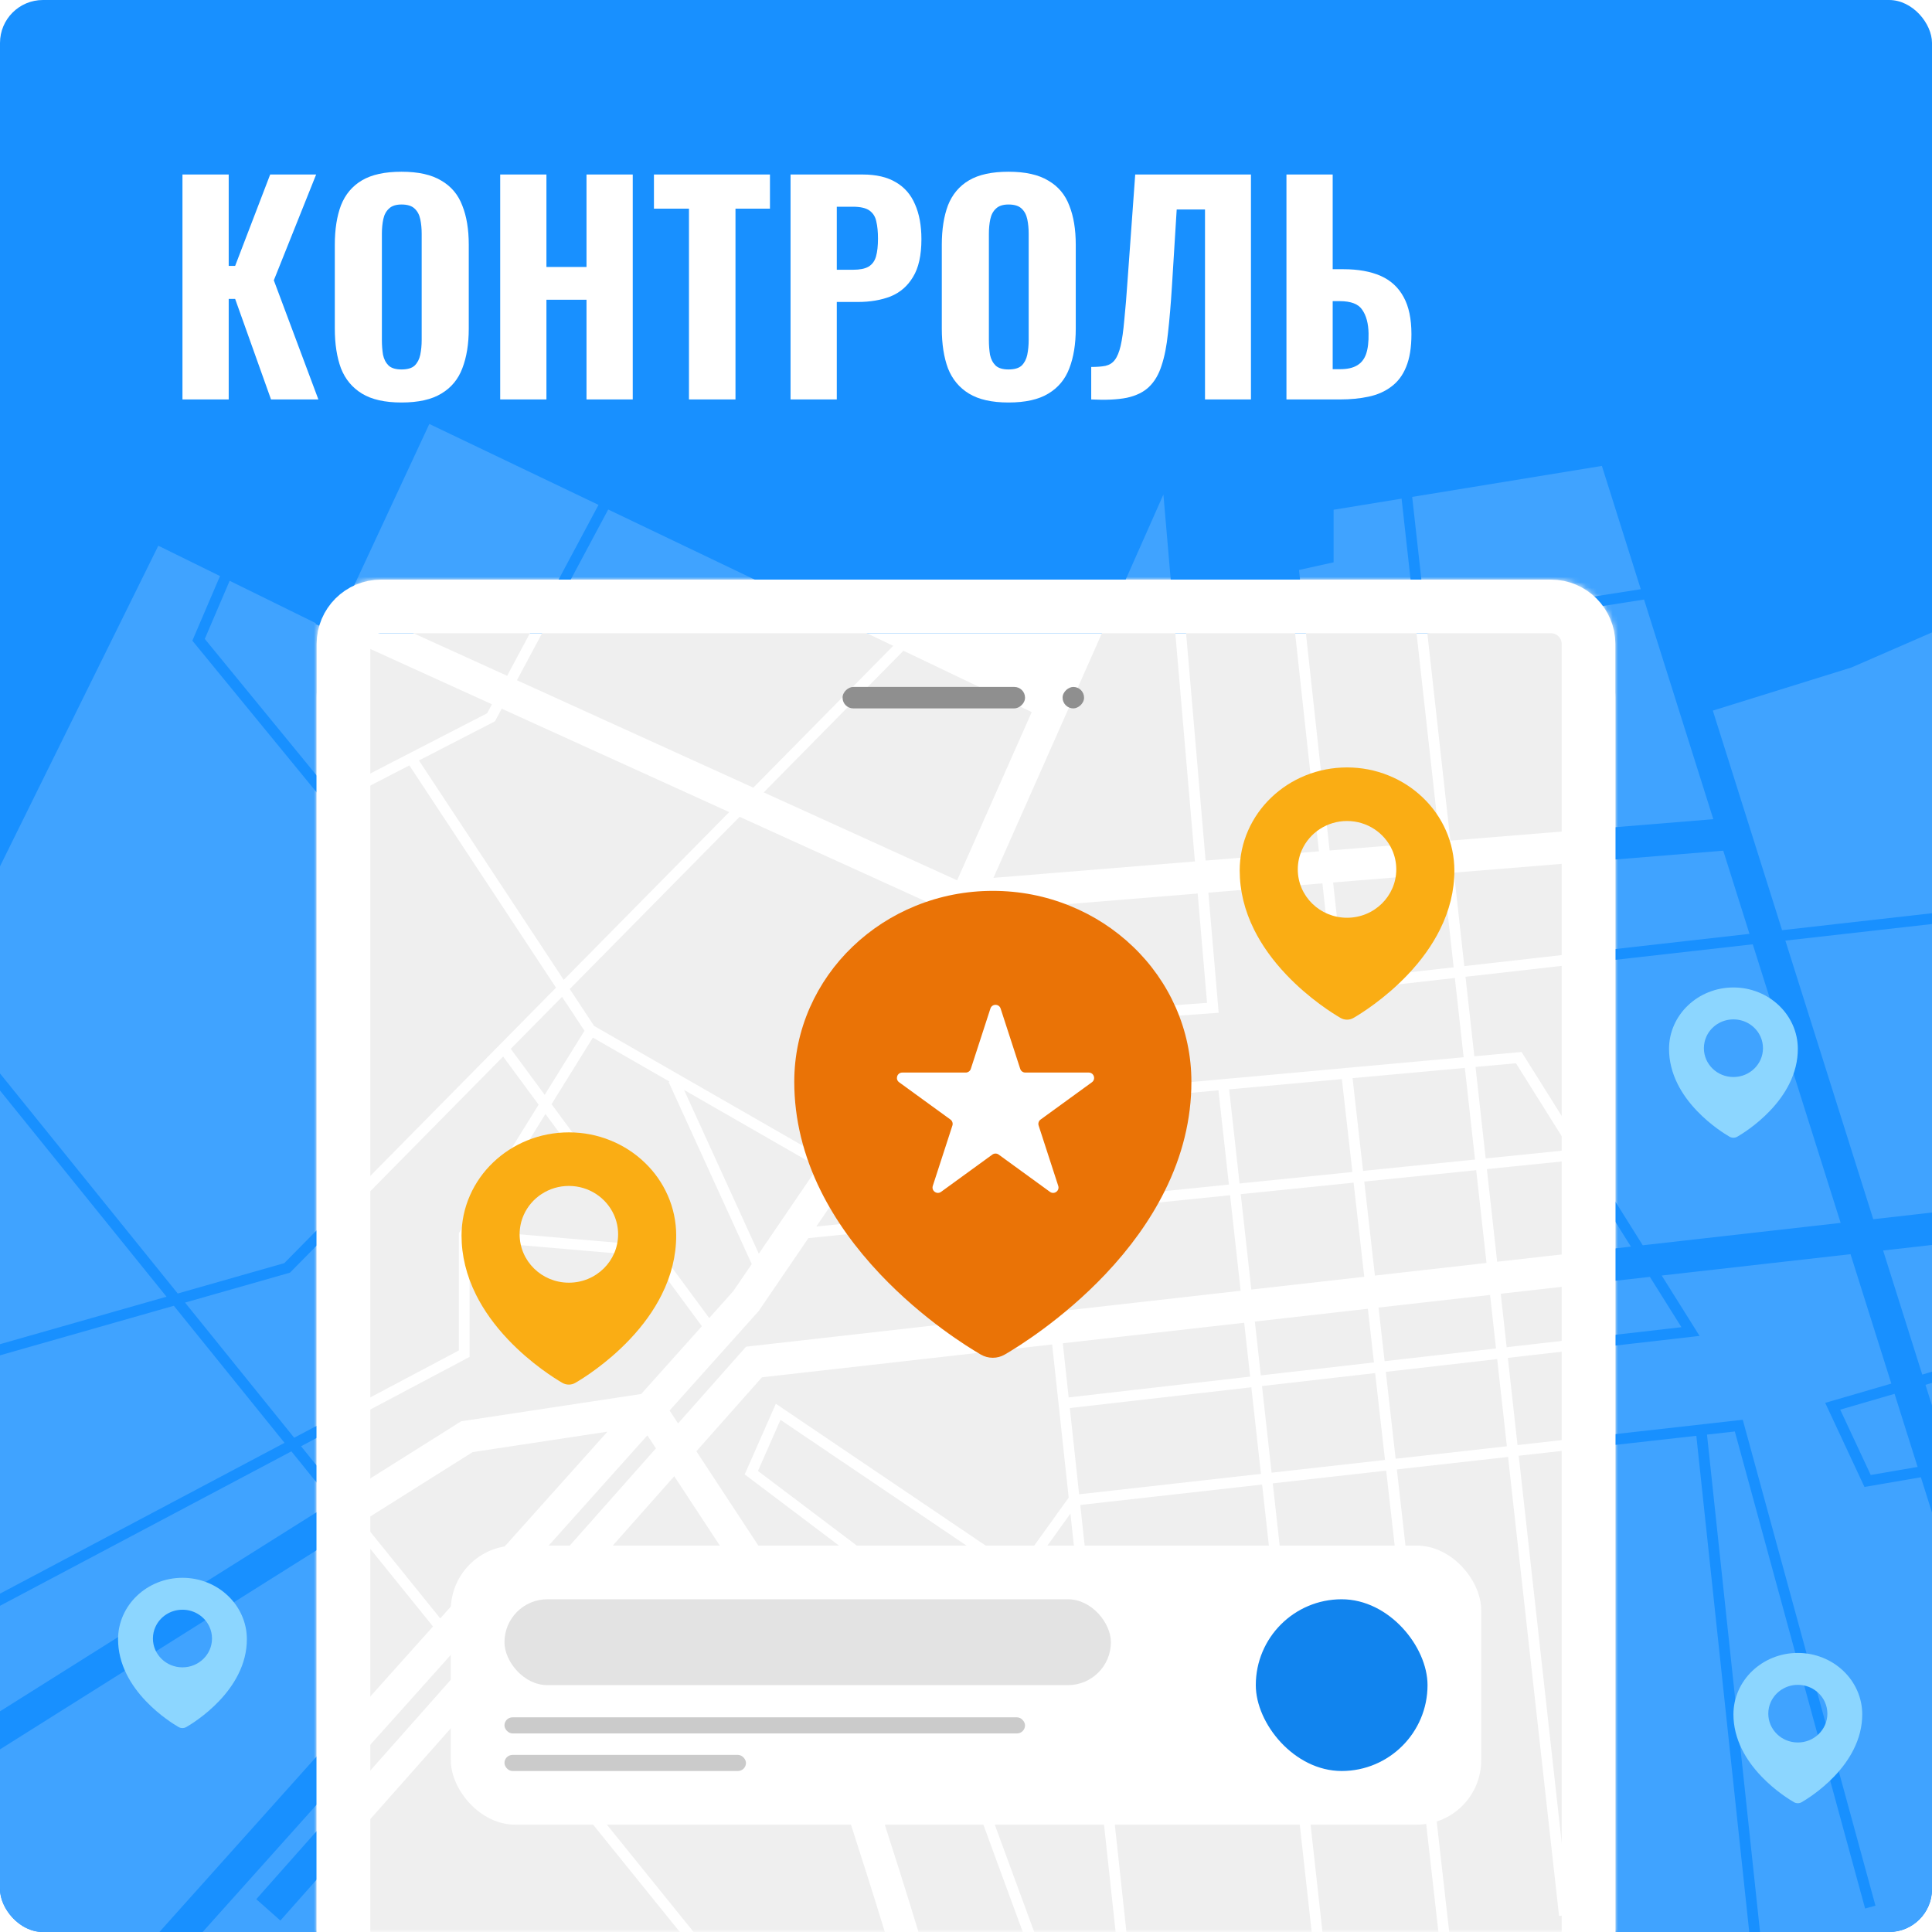 <svg width="360" height="360" viewBox="0 0 360 360" fill="none" xmlns="http://www.w3.org/2000/svg">
<g clip-path="url(#clip0_2663_76047)">
<rect width="360" height="360" rx="8" fill="#1890FF"/>
<path fill-rule="evenodd" clip-rule="evenodd" d="M345 124.372L367.5 114.576L370.642 224.739L349.052 227.181L332.678 175.268L363.612 171.77L363.388 169.782L332.065 173.324L319.16 132.409L345 124.372ZM321.103 158.514L325.991 174.011L272.854 180.019L270.92 162.604L321.103 158.514ZM268.925 162.766L270.867 180.244L250.385 182.56L248.407 164.439L268.925 162.766ZM270.257 156.638L319.252 152.645L306.345 111.721L265.966 118.016L270.257 156.638ZM265.745 116.026L305.736 109.792L298.49 86.817L263.141 92.592L265.745 116.026ZM261.165 92.915L268.263 156.8L247.755 158.472L242.049 106.205L248.5 104.78V94.984L261.165 92.915ZM271.088 182.232L249.612 184.66L248.615 184.773L248.506 183.775L246.413 164.601L225.161 166.333L226.996 187.705L227.083 188.715L226.072 188.788L191.663 191.278L193.064 204.25L272.729 197.002L271.088 182.232ZM190.494 180.465L191.448 189.289L224.917 186.867L223.168 166.496L182.347 169.823L173.13 190.614L189.451 189.433L188.506 180.68L190.494 180.465ZM191.072 204.432L189.666 191.423L172.212 192.686L165.993 206.714L191.072 204.432ZM165.065 208.806L191.287 206.42L193.225 224.363L152.108 228.545L163.979 211.136L164.132 210.911L164.243 210.662L165.065 208.806ZM150.635 230.705L193.44 226.351L195.407 244.558L140.163 250.806L139.019 250.936L138.255 251.797L126.348 265.229L124.772 262.83L141.235 244.445L141.367 244.298L141.479 244.134L150.635 230.705ZM229.205 222.713L195.43 226.149L197.395 244.333L231.177 240.513L229.205 222.713ZM228.985 220.725L195.215 224.16L193.279 206.239L227.041 203.167L228.985 220.725ZM231.195 222.511L233.164 240.288L254.207 237.908L252.222 220.372L231.195 222.511ZM233.824 246.251L254.882 243.87L256.014 253.868L234.935 256.283L233.824 246.251ZM256.869 243.645L258.001 253.64L278.757 251.262L277.65 241.295L256.869 243.645ZM235.155 258.27L256.239 255.855L258.071 272.041L236.943 274.413L235.155 258.27ZM258.226 255.627L260.058 271.818L280.782 269.492L278.978 253.249L258.226 255.627ZM237.163 276.401L258.296 274.029L268.027 360H246.421L237.163 276.401ZM260.283 273.805L270.04 360H325.945L316.086 267.541L282.991 271.256L292.494 356.796L290.506 357.017L281.003 271.479L260.283 273.805ZM318.074 267.317L327.956 360H374.5L370.814 230.758L350.891 233.011L358.183 256.133L364.22 254.374L364.78 256.294L358.785 258.041L363.287 272.316L365.831 271.879L366.169 273.85L363.894 274.241L369.689 292.611L364 294.519L357.928 275.266L348.169 276.943L347.417 277.073L347.094 276.381L340.594 262.46L340.1 261.403L341.22 261.077L352.422 257.812L344.817 233.698L309.636 237.677L315.847 247.584L316.69 248.929L315.114 249.109L280.965 253.022L282.77 269.268L323.888 264.652L324.739 264.557L324.965 265.382L349.465 355.096L347.535 355.623L323.261 266.735L318.074 267.317ZM254.212 220.17L256.195 237.683L276.987 235.332L275.067 218.048L254.212 220.17ZM274.846 216.061L253.987 218.182L252.03 200.894L272.95 198.99L274.846 216.061ZM229.033 202.986L250.038 201.075L251.997 218.385L230.975 220.523L229.033 202.986ZM231.837 246.476L198.039 250.299L199.129 260.385L232.948 256.51L231.837 246.476ZM233.168 258.498L199.344 262.374L201.08 278.439L234.956 274.636L233.168 258.498ZM235.176 276.624L201.294 280.428L209.892 360H244.409L235.176 276.624ZM278.975 235.107L277.057 217.846L293.777 216.145L303.897 232.288L278.975 235.107ZM276.836 215.858L292.592 214.255L282.479 198.123L274.942 198.809L276.836 215.858ZM141.981 256.639L196.052 250.523L199.135 279.057L189.755 292.115L145.56 262.239L144.568 261.569L144.085 262.665L139.085 274.008L138.766 274.732L139.397 275.209L167.164 296.173L187.563 351.068L189.437 350.371L168.937 295.202L168.836 294.928L168.603 294.752L141.234 274.09L145.432 264.567L189.44 294.317L190.245 294.861L190.812 294.071L199.457 282.037L207.88 360H37.759L84.486 307.818L86.444 310.243L47.755 353.885L52.245 357.865L90.266 314.976L121.722 353.926L123.278 352.669L111.358 337.909L126.194 323.597L126.866 322.949L126.266 322.234L105.63 297.644L125.637 275.075L149.746 311.775L162.12 354.138L167.88 352.456L155.38 309.662L155.254 309.231L155.007 308.856L129.761 270.424L141.981 256.639ZM353.024 259.72L342.9 262.67L348.583 274.843L357.32 273.341L353.024 259.72ZM104.289 299.157L91.611 313.458L110.096 336.347L124.134 322.805L104.289 299.157ZM306.102 232.039L283.847 196.54L283.521 196.02L282.909 196.076L274.721 196.821L273.075 182.007L326.604 175.954L342.978 227.868L306.102 232.039ZM307.432 237.926L279.637 241.07L280.744 251.034L313.31 247.303L307.432 237.926ZM245.761 158.634L240.859 113.737L220.847 116.082L224.648 160.355L245.761 158.634ZM29.705 360L80.667 303.089L65.749 284.617L-2.403 327.479L-5.597 322.4L61.953 279.917L54.298 270.439L-2.532 300.559L-3.468 298.792L53.018 268.854L32.392 243.313L-7.726 254.749L-8.274 252.825L31.027 241.623L-5.278 196.669L-3.722 195.412L33.117 241.027L52.973 235.367L103.604 184.038L76.279 142.626L61.958 150.01L61.239 150.381L60.727 149.755L36.227 119.85L35.842 119.381L36.081 118.823L40.994 107.339L29.5 101.686L-12 185.728V360H29.705ZM78.067 141.704L105.04 182.582L135.877 151.32L93.487 132.057L92.382 134.125L92.235 134.399L91.958 134.542L78.067 141.704ZM104.73 185.744L95.174 195.432L101.496 204.011L108.906 192.073L104.73 185.744ZM54.212 236.959L93.752 196.874L100.361 205.841L85.65 229.542L85.5 229.785V230.07V251.639L54.819 267.9L34.482 242.718L53.774 237.219L54.027 237.146L54.212 236.959ZM119.606 231.954L88.183 229.254L101.638 207.574L119.606 231.954ZM130.785 247.121L121.186 234.097L87.5 231.202V252.24V252.842L86.968 253.124L56.099 269.485L63.658 278.845L85.403 265.169L85.932 264.836L86.55 264.742L119.477 259.749L130.785 247.121ZM132.148 245.599L102.774 205.744L110.473 193.34L124.751 201.538L124.59 201.611L140.075 235.543L136.633 240.59L132.148 245.599ZM141.392 233.611L152.426 217.429L127.467 203.098L141.392 233.611ZM153.556 215.772L110.704 191.167L106.166 184.289L137.816 152.202L175.92 169.517L158.868 207.981L153.556 215.772ZM140.365 146.77L96.322 126.755L113.329 94.941L166.434 120.341L140.365 146.77ZM94.497 125.926L111.523 94.078L80 79L64.502 112.295L94.497 125.926ZM90.765 132.907L91.662 131.228L58.759 116.276L58.833 116.112L42.791 108.223L38.158 119.052L61.761 147.862L90.765 132.907ZM87.789 308.725L85.838 306.309L120.631 267.454L122.225 269.88L87.789 308.725ZM67.454 283.545L82.019 301.58L113.189 266.771L88.068 270.581L67.454 283.545ZM142.305 147.651L178.351 164.031L192.247 132.687L168.343 121.254L142.305 147.651ZM216.784 92.143L222.655 160.518L185.116 163.577L216.784 92.143Z" fill="#40A3FF"/>
<g filter="url(#filter0_d_2663_76047)">
<path d="M59 120C59 113.373 64.373 108 71 108H289C295.627 108 301 113.373 301 120V360H59V120Z" fill="white"/>
</g>
<path fill-rule="evenodd" clip-rule="evenodd" d="M42.474 297.348C43.569 298.386 44.444 299.622 45.052 300.988C45.681 302.404 46 303.908 46 305.456C46 307.681 45.455 309.889 44.377 312.02C43.516 313.734 42.313 315.408 40.797 316.994C38.206 319.706 35.49 321.364 34.719 321.808C34.497 321.937 34.248 322 33.997 322C33.743 322 33.493 321.934 33.274 321.808C32.503 321.364 29.787 319.706 27.197 316.994C25.681 315.405 24.477 313.734 23.616 312.02C22.545 309.886 22 307.674 22 305.453C22 303.905 22.319 302.401 22.948 300.985C23.556 299.62 24.432 298.383 25.526 297.345C26.629 296.297 27.91 295.473 29.339 294.897C30.816 294.302 32.384 294 34 294C35.616 294 37.184 294.302 38.661 294.9C40.082 295.47 41.376 296.301 42.474 297.348ZM39.041 303.155C38.188 301.266 36.252 299.947 34 299.947C31.748 299.947 29.812 301.266 28.959 303.155C28.66 303.816 28.495 304.548 28.495 305.317C28.495 308.282 30.959 310.687 34 310.687C37.041 310.687 39.505 308.282 39.505 305.317C39.505 304.548 39.34 303.816 39.041 303.155Z" fill="#8CD6FF"/>
<path fill-rule="evenodd" clip-rule="evenodd" d="M343.474 311.348C344.569 312.386 345.444 313.622 346.052 314.988C346.681 316.404 347 317.908 347 319.456C347 321.681 346.455 323.889 345.377 326.02C344.516 327.734 343.313 329.408 341.797 330.994C339.206 333.706 336.49 335.364 335.719 335.808C335.497 335.937 335.248 336 334.997 336C334.743 336 334.493 335.934 334.274 335.808C333.503 335.364 330.787 333.706 328.197 330.994C326.681 329.405 325.477 327.734 324.616 326.02C323.545 323.886 323 321.674 323 319.453C323 317.905 323.319 316.401 323.948 314.985C324.557 313.62 325.432 312.383 326.526 311.345C327.629 310.297 328.91 309.473 330.339 308.897C331.816 308.302 333.384 308 335 308C336.616 308 338.184 308.302 339.661 308.9C341.082 309.47 342.376 310.301 343.474 311.348ZM340.041 317.155C339.188 315.266 337.252 313.947 335 313.947C332.748 313.947 330.812 315.266 329.959 317.155C329.66 317.816 329.495 318.548 329.495 319.317C329.495 322.282 331.959 324.687 335 324.687C338.041 324.687 340.505 322.282 340.505 319.317C340.505 318.548 340.34 317.816 340.041 317.155Z" fill="#8CD6FF"/>
<path fill-rule="evenodd" clip-rule="evenodd" d="M331.474 187.348C332.569 188.386 333.444 189.622 334.052 190.988C334.681 192.404 335 193.908 335 195.456C335 197.681 334.455 199.889 333.377 202.02C332.516 203.734 331.313 205.408 329.797 206.994C327.206 209.706 324.49 211.364 323.719 211.808C323.497 211.937 323.248 212 322.997 212C322.743 212 322.493 211.934 322.274 211.808C321.503 211.364 318.787 209.706 316.197 206.994C314.681 205.405 313.477 203.734 312.616 202.02C311.545 199.886 311 197.674 311 195.453C311 193.905 311.319 192.401 311.948 190.985C312.557 189.62 313.432 188.383 314.526 187.345C315.629 186.297 316.91 185.473 318.339 184.897C319.816 184.302 321.384 184 323 184C324.616 184 326.184 184.302 327.661 184.9C329.082 185.47 330.376 186.301 331.474 187.348ZM328.041 193.155C327.188 191.266 325.252 189.947 323 189.947C320.748 189.947 318.812 191.266 317.959 193.155C317.66 193.816 317.495 194.548 317.495 195.317C317.495 198.282 319.959 200.687 323 200.687C326.041 200.687 328.505 198.282 328.505 195.317C328.505 194.548 328.34 193.816 328.041 193.155Z" fill="#8CD6FF"/>
<mask id="mask0_2663_76047" style="mask-type:alpha" maskUnits="userSpaceOnUse" x="59" y="108" width="242" height="252">
<path d="M59 120C59 113.373 64.373 108 71 108H289C295.627 108 301 113.373 301 120V360H59V120Z" fill="white"/>
</mask>
<g mask="url(#mask0_2663_76047)">
<path fill-rule="evenodd" clip-rule="evenodd" d="M345 124.372L367.5 114.576L370.642 224.739L349.052 227.181L332.678 175.268L363.612 171.77L363.388 169.782L332.065 173.324L319.16 132.409L345 124.372ZM321.103 158.514L325.991 174.011L272.854 180.019L270.92 162.604L321.103 158.514ZM268.925 162.766L270.867 180.244L250.385 182.56L248.407 164.439L268.925 162.766ZM270.257 156.638L319.252 152.645L306.345 111.721L265.966 118.016L270.257 156.638ZM265.745 116.026L305.736 109.792L298.49 86.817L263.141 92.592L265.745 116.026ZM261.165 92.915L268.263 156.8L247.755 158.472L242.049 106.205L248.5 104.78V94.984L261.165 92.915ZM271.088 182.232L249.612 184.66L248.615 184.773L248.506 183.775L246.413 164.601L225.161 166.333L226.996 187.705L227.083 188.715L226.072 188.788L191.663 191.278L193.064 204.25L272.729 197.002L271.088 182.232ZM190.494 180.465L191.448 189.289L224.917 186.867L223.168 166.496L182.347 169.823L173.13 190.614L189.451 189.433L188.506 180.68L190.494 180.465ZM191.072 204.432L189.666 191.423L172.212 192.686L165.993 206.714L191.072 204.432ZM165.065 208.806L191.287 206.42L193.225 224.363L152.108 228.545L163.979 211.136L164.132 210.911L164.243 210.662L165.065 208.806ZM150.635 230.705L193.44 226.351L195.407 244.558L140.163 250.806L139.019 250.936L138.255 251.797L126.348 265.229L124.772 262.83L141.235 244.445L141.367 244.298L141.479 244.134L150.635 230.705ZM229.205 222.713L195.43 226.149L197.395 244.333L231.177 240.513L229.205 222.713ZM228.985 220.725L195.215 224.16L193.279 206.239L227.041 203.167L228.985 220.725ZM231.195 222.511L233.164 240.288L254.207 237.908L252.222 220.372L231.195 222.511ZM233.824 246.251L254.882 243.87L256.014 253.868L234.935 256.283L233.824 246.251ZM256.869 243.645L258.001 253.64L278.757 251.262L277.65 241.295L256.869 243.645ZM235.155 258.27L256.239 255.855L258.071 272.041L236.943 274.413L235.155 258.27ZM258.226 255.627L260.058 271.818L280.782 269.492L278.978 253.249L258.226 255.627ZM237.163 276.401L258.296 274.029L268.027 360H246.421L237.163 276.401ZM260.283 273.805L270.04 360H325.945L316.086 267.541L282.991 271.256L292.494 356.796L290.506 357.017L281.003 271.479L260.283 273.805ZM318.074 267.317L327.956 360H374.5L370.814 230.758L350.891 233.011L358.183 256.133L364.22 254.374L364.78 256.294L358.785 258.041L363.287 272.316L365.831 271.879L366.169 273.85L363.894 274.241L369.689 292.611L364 294.519L357.928 275.266L348.169 276.943L347.417 277.073L347.094 276.381L340.594 262.46L340.1 261.403L341.22 261.077L352.422 257.812L344.817 233.698L309.636 237.677L315.847 247.584L316.69 248.929L315.114 249.109L280.965 253.022L282.77 269.268L323.888 264.652L324.739 264.557L324.965 265.382L349.465 355.096L347.535 355.623L323.261 266.735L318.074 267.317ZM254.212 220.17L256.195 237.683L276.987 235.332L275.067 218.048L254.212 220.17ZM274.846 216.061L253.987 218.182L252.03 200.894L272.95 198.99L274.846 216.061ZM229.033 202.986L250.038 201.075L251.997 218.385L230.975 220.523L229.033 202.986ZM231.837 246.476L198.039 250.299L199.129 260.385L232.948 256.51L231.837 246.476ZM233.168 258.498L199.344 262.374L201.08 278.439L234.956 274.636L233.168 258.498ZM235.176 276.624L201.294 280.428L209.892 360H244.409L235.176 276.624ZM278.975 235.107L277.057 217.846L293.777 216.145L303.897 232.288L278.975 235.107ZM276.836 215.858L292.592 214.255L282.479 198.123L274.942 198.809L276.836 215.858ZM141.981 256.639L196.052 250.523L199.135 279.057L189.755 292.115L145.56 262.239L144.568 261.569L144.085 262.665L139.085 274.008L138.766 274.732L139.397 275.209L167.164 296.173C171.138 306.871 175.474 318.743 179.811 330.618L179.815 330.63C183.476 340.654 187.137 350.68 190.581 360H171.145C168.944 352.697 166.399 344.761 163.865 336.86L163.857 336.835C160.824 327.379 157.807 317.973 155.38 309.662L155.254 309.231L155.007 308.856L129.761 270.424L141.981 256.639ZM190.812 294.071L199.457 282.037L207.88 360H192.713C189.195 350.486 185.443 340.21 181.689 329.932L181.686 329.923C177.314 317.95 172.94 305.975 168.937 295.202L168.836 294.928L168.603 294.752L141.234 274.09L145.432 264.567L189.44 294.317L190.245 294.861L190.812 294.071ZM353.024 259.72L342.9 262.67L348.583 274.843L357.32 273.341L353.024 259.72ZM306.102 232.039L283.847 196.54L283.521 196.02L282.909 196.076L274.721 196.821L273.075 182.007L326.604 175.954L342.978 227.868L306.102 232.039ZM307.432 237.926L279.637 241.07L280.744 251.034L313.31 247.303L307.432 237.926ZM245.761 158.634L240.859 113.737L220.847 116.082L224.648 160.355L245.761 158.634ZM158.143 338.668C160.485 345.968 162.817 353.24 164.875 360H129.246L111.381 337.887L126.194 323.597L126.866 322.949L126.266 322.234L105.63 297.644L125.637 275.075L149.747 311.775C152.176 320.062 155.163 329.376 158.135 338.642L158.143 338.668ZM104.289 299.157L91.629 313.438L110.119 336.325L124.134 322.805L104.289 299.157ZM37.759 360H126.675L90.284 314.955L52.245 357.865L47.755 353.885L86.461 310.223L84.503 307.8L37.759 360ZM122.225 269.88L87.806 308.706L85.855 306.29L120.631 267.454L122.225 269.88ZM113.189 266.771L82.035 301.562L67.471 283.534L88.068 270.581L113.189 266.771ZM-5.597 322.4L61.969 279.907L54.313 270.431L-2.532 300.559L-3.468 298.792L53.033 268.846L32.403 243.31L-7.726 254.749L-8.274 252.825L31.037 241.62L-5.278 196.669L-3.722 195.412L33.127 241.024L52.973 235.367L103.604 184.038L76.279 142.626L61.958 150.01L61.239 150.381L60.727 149.755L36.227 119.85L35.842 119.381L36.081 118.823L40.994 107.339L29.5 101.686L-12 185.728V360H29.705L80.683 303.071L65.766 284.607L-2.403 327.479L-5.597 322.4ZM78.067 141.704L105.04 182.582L135.877 151.32L93.487 132.057L92.382 134.125L92.235 134.399L91.958 134.542L78.067 141.704ZM104.73 185.744L95.174 195.432L101.496 204.011L108.906 192.073L104.73 185.744ZM54.212 236.959L93.752 196.874L100.361 205.841L85.65 229.542L85.5 229.785V230.07V251.639L54.833 267.892L34.493 242.715L53.774 237.219L54.027 237.146L54.212 236.959ZM119.606 231.954L88.183 229.254L101.638 207.574L119.606 231.954ZM130.785 247.121L121.186 234.097L87.5 231.202V252.24V252.842L86.968 253.124L56.114 269.477L63.674 278.835L85.403 265.169L85.932 264.836L86.55 264.742L119.477 259.749L130.785 247.121ZM132.148 245.599L102.774 205.744L110.473 193.34L124.751 201.538L124.59 201.611L140.075 235.543L136.633 240.59L132.148 245.599ZM141.392 233.611L152.426 217.429L127.467 203.098L141.392 233.611ZM153.556 215.772L110.704 191.167L106.166 184.289L137.816 152.202L175.92 169.517L158.868 207.981L153.556 215.772ZM140.365 146.77L96.322 126.755L113.329 94.941L166.434 120.341L140.365 146.77ZM94.497 125.926L111.523 94.078L80 79L64.502 112.295L94.497 125.926ZM90.765 132.907L91.662 131.228L58.759 116.276L58.833 116.112L42.791 108.223L38.158 119.052L61.761 147.862L90.765 132.907ZM142.305 147.651L178.351 164.031L192.247 132.687L168.343 121.254L142.305 147.651ZM216.784 92.143L222.655 160.518L185.116 163.577L216.784 92.143Z" fill="#EFEFEF"/>
</g>
<path d="M64 120C64 116.134 67.134 113 71 113H289C292.866 113 296 116.134 296 120V377H64V120Z" stroke="white" stroke-width="10"/>
<path d="M34 74.431V32.517H42.616V49.541H43.817L50.344 32.517H58.908L51.023 52.232L59.326 74.431H50.501L43.817 55.699H42.616V74.431H34Z" fill="white"/>
<path d="M74.815 75C71.716 75 69.262 74.448 67.452 73.344C65.642 72.24 64.336 70.671 63.535 68.635C62.77 66.566 62.387 64.099 62.387 61.236V45.609C62.387 42.746 62.77 40.296 63.535 38.261C64.336 36.226 65.642 34.673 67.452 33.604C69.262 32.535 71.716 32 74.815 32C77.948 32 80.419 32.552 82.23 33.656C84.075 34.725 85.38 36.278 86.146 38.313C86.947 40.314 87.347 42.746 87.347 45.609V61.236C87.347 64.099 86.947 66.566 86.146 68.635C85.38 70.671 84.075 72.24 82.23 73.344C80.419 74.448 77.948 75 74.815 75ZM74.815 68.842C75.928 68.842 76.747 68.601 77.269 68.118C77.791 67.6 78.139 66.928 78.313 66.1C78.487 65.237 78.574 64.323 78.574 63.357V43.539C78.574 42.573 78.487 41.676 78.313 40.848C78.139 40.02 77.791 39.365 77.269 38.882C76.747 38.365 75.928 38.106 74.815 38.106C73.77 38.106 72.987 38.365 72.465 38.882C71.943 39.365 71.594 40.02 71.42 40.848C71.246 41.676 71.159 42.573 71.159 43.539V63.357C71.159 64.323 71.229 65.237 71.368 66.1C71.542 66.928 71.89 67.6 72.412 68.118C72.935 68.601 73.735 68.842 74.815 68.842Z" fill="white"/>
<path d="M93.204 74.431V32.517H101.82V49.748H109.287V32.517H117.903V74.431H109.287V55.854H101.82V74.431H93.204Z" fill="white"/>
<path d="M128.379 74.431V38.882H121.852V32.517H143.47V38.882H137.047V74.431H128.379Z" fill="white"/>
<path d="M147.307 74.431V32.517H160.727C163.268 32.517 165.339 33 166.941 33.966C168.542 34.898 169.726 36.26 170.492 38.054C171.292 39.848 171.693 42.021 171.693 44.574C171.693 47.575 171.17 49.921 170.126 51.611C169.117 53.302 167.724 54.509 165.949 55.233C164.173 55.923 162.137 56.268 159.839 56.268H155.923V74.431H147.307ZM155.923 50.266H158.951C160.205 50.266 161.162 50.076 161.823 49.697C162.52 49.283 162.99 48.645 163.233 47.782C163.477 46.92 163.599 45.816 163.599 44.471C163.599 43.194 163.494 42.125 163.285 41.262C163.111 40.4 162.694 39.727 162.032 39.244C161.371 38.761 160.326 38.52 158.899 38.52H155.923V50.266Z" fill="white"/>
<path d="M187.92 75C184.822 75 182.367 74.448 180.557 73.344C178.747 72.24 177.441 70.671 176.641 68.635C175.875 66.566 175.492 64.099 175.492 61.236V45.609C175.492 42.746 175.875 40.296 176.641 38.261C177.441 36.226 178.747 34.673 180.557 33.604C182.367 32.535 184.822 32 187.92 32C191.053 32 193.525 32.552 195.335 33.656C197.18 34.725 198.485 36.278 199.251 38.313C200.052 40.314 200.452 42.746 200.452 45.609V61.236C200.452 64.099 200.052 66.566 199.251 68.635C198.485 70.671 197.18 72.24 195.335 73.344C193.525 74.448 191.053 75 187.92 75ZM187.92 68.842C189.034 68.842 189.852 68.601 190.374 68.118C190.896 67.6 191.244 66.928 191.418 66.1C191.592 65.237 191.679 64.323 191.679 63.357V43.539C191.679 42.573 191.592 41.676 191.418 40.848C191.244 40.02 190.896 39.365 190.374 38.882C189.852 38.365 189.034 38.106 187.92 38.106C186.875 38.106 186.092 38.365 185.57 38.882C185.048 39.365 184.7 40.02 184.526 40.848C184.352 41.676 184.265 42.573 184.265 43.539V63.357C184.265 64.323 184.334 65.237 184.473 66.1C184.647 66.928 184.996 67.6 185.518 68.118C186.04 68.601 186.841 68.842 187.92 68.842Z" fill="white"/>
<path d="M203.333 74.431V68.377C204.412 68.377 205.3 68.308 205.996 68.17C206.727 67.997 207.302 67.635 207.719 67.083C208.172 66.497 208.538 65.617 208.816 64.444C209.094 63.237 209.321 61.633 209.495 59.632C209.704 57.631 209.913 55.096 210.121 52.025L211.531 32.517H233.097V74.431H224.534V39.037H219.26L218.372 53.371C218.163 56.682 217.919 59.563 217.641 62.012C217.397 64.427 216.997 66.462 216.44 68.118C215.918 69.774 215.134 71.102 214.09 72.102C213.08 73.068 211.705 73.741 209.965 74.12C208.224 74.465 206.014 74.569 203.333 74.431Z" fill="white"/>
<path d="M239.711 74.431V32.517H248.327V50.163H250.311C253.061 50.163 255.376 50.576 257.256 51.404C259.136 52.232 260.563 53.543 261.538 55.337C262.513 57.096 263 59.407 263 62.271C263 64.754 262.669 66.79 262.008 68.377C261.381 69.929 260.459 71.154 259.24 72.05C258.057 72.948 256.647 73.568 255.011 73.913C253.409 74.258 251.634 74.431 249.684 74.431H239.711ZM248.327 68.791H249.737C251.025 68.791 252.052 68.566 252.817 68.118C253.618 67.669 254.193 66.962 254.541 65.996C254.889 64.996 255.045 63.702 255.011 62.115C254.976 60.287 254.593 58.838 253.862 57.769C253.166 56.665 251.756 56.113 249.632 56.113H248.327V68.791Z" fill="white"/>
<rect x="191" y="128" width="4" height="34" rx="2" transform="rotate(90 191 128)" fill="#8F8F8F"/>
<rect x="202" y="128" width="4" height="4" rx="2" transform="rotate(90 202 128)" fill="#8F8F8F"/>
<path fill-rule="evenodd" clip-rule="evenodd" d="M120.124 216.62C121.948 218.361 123.407 220.437 124.419 222.73C125.468 225.107 126 227.631 126 230.23C126 233.964 125.091 237.672 123.296 241.247C121.86 244.126 119.855 246.935 117.328 249.597C113.011 254.15 108.484 256.933 107.199 257.678C106.828 257.894 106.414 258 105.995 258C105.571 258.001 105.155 257.889 104.79 257.678C103.505 256.933 98.978 254.15 94.661 249.597C92.134 246.93 90.129 244.126 88.694 241.247C86.909 237.666 86 233.953 86 230.225C86 227.626 86.532 225.102 87.581 222.725C88.594 220.433 90.053 218.357 91.876 216.614C93.715 214.855 95.85 213.472 98.231 212.505C100.694 211.507 103.306 211 106 211C108.694 211 111.306 211.507 113.769 212.511C116.136 213.467 118.294 214.862 120.124 216.62ZM114.402 226.367C112.981 223.196 109.753 220.982 106 220.982C102.246 220.982 99.019 223.196 97.598 226.367C97.101 227.477 96.824 228.705 96.824 229.996C96.824 234.974 100.932 239.01 106 239.01C111.068 239.01 115.176 234.974 115.176 229.996C115.176 228.705 114.899 227.477 114.402 226.367Z" fill="#FAAD14"/>
<path fill-rule="evenodd" clip-rule="evenodd" d="M265.124 148.62C266.948 150.361 268.407 152.437 269.419 154.73C270.468 157.107 271 159.631 271 162.23C271 165.964 270.091 169.672 268.296 173.247C266.86 176.126 264.855 178.935 262.328 181.597C258.011 186.15 253.484 188.933 252.199 189.678C251.828 189.894 251.414 190 250.995 190C250.571 190.001 250.155 189.889 249.79 189.678C248.505 188.933 243.978 186.15 239.661 181.597C237.134 178.93 235.129 176.126 233.694 173.247C231.909 169.666 231 165.953 231 162.225C231 159.626 231.532 157.102 232.581 154.725C233.594 152.433 235.053 150.357 236.876 148.614C238.715 146.855 240.849 145.472 243.231 144.505C245.694 143.507 248.306 143 251 143C253.694 143 256.306 143.507 258.769 144.511C261.136 145.467 263.294 146.862 265.124 148.62ZM259.402 158.367C257.981 155.196 254.753 152.982 251 152.982C247.246 152.982 244.019 155.196 242.598 158.367C242.101 159.477 241.824 160.705 241.824 161.996C241.824 166.974 245.932 171.01 251 171.01C256.068 171.01 260.176 166.974 260.176 161.996C260.176 160.705 259.899 159.477 259.402 158.367Z" fill="#FAAD14"/>
<path d="M219.076 187.713C217.203 183.469 214.503 179.627 211.129 176.402C207.743 173.148 203.752 170.566 199.372 168.796C194.817 166.939 189.983 166 185 166C180.017 166 175.183 166.939 170.628 168.786C166.222 170.575 162.273 173.137 158.871 176.392C155.499 179.619 152.799 183.461 150.924 187.704C148.985 192.103 148 196.776 148 201.586C148 208.488 149.681 215.361 152.983 221.989C155.639 227.317 159.349 232.509 164.023 237.446C172.01 245.873 180.385 251.025 182.762 252.404C183.437 252.795 184.206 253.001 184.99 253C185.766 253 186.532 252.804 187.218 252.404C189.595 251.025 197.97 245.873 205.957 237.446C210.631 232.518 214.341 227.317 216.997 221.989C220.319 215.371 222 208.508 222 201.596C222 196.786 221.015 192.113 219.076 187.713ZM185 185.162C175.332 185.162 167.495 192.865 167.495 202.368C167.495 211.871 175.332 219.575 185 219.575C194.668 219.575 202.505 211.871 202.505 202.368C202.505 192.865 194.668 185.162 185 185.162ZM192.877 210.111C191.844 211.129 190.616 211.937 189.264 212.487C187.913 213.038 186.463 213.32 185 213.318C182.026 213.318 179.231 212.174 177.123 210.111C176.086 209.095 175.265 207.889 174.705 206.56C174.145 205.231 173.858 203.806 173.86 202.368C173.86 199.445 175.024 196.698 177.123 194.625C179.231 192.553 182.026 191.419 185 191.419C187.974 191.419 190.769 192.553 192.877 194.625C194.986 196.698 196.14 199.445 196.14 202.368C196.14 205.291 194.986 208.038 192.877 210.111Z" fill="#EA7306"/>
<path d="M184.549 187.927C184.848 187.006 186.152 187.006 186.451 187.927L190.103 199.165C190.236 199.577 190.62 199.856 191.054 199.856H202.87C203.839 199.856 204.242 201.096 203.458 201.665L193.898 208.611C193.548 208.865 193.401 209.317 193.535 209.729L197.186 220.967C197.486 221.888 196.431 222.654 195.647 222.085L186.088 215.139C185.737 214.885 185.263 214.885 184.912 215.139L175.353 222.085C174.569 222.654 173.514 221.888 173.814 220.967L177.465 209.729C177.599 209.317 177.452 208.865 177.102 208.611L167.542 201.665C166.758 201.096 167.161 199.856 168.13 199.856H179.946C180.38 199.856 180.764 199.577 180.897 199.165L184.549 187.927Z" fill="white"/>
<g filter="url(#filter1_d_2663_76047)">
<rect x="84" y="288" width="192" height="52" rx="12" fill="white"/>
</g>
<rect x="94" y="298" width="113" height="16" rx="8" fill="#E3E3E3"/>
<rect x="234" y="298" width="32" height="32" rx="16" fill="#1184EE"/>
<rect x="94" y="320" width="97" height="3" rx="1.5" fill="#CBCBCB"/>
<rect x="94" y="327" width="45" height="3" rx="1.5" fill="#CBCBCB"/>
</g>
<defs>
<filter id="filter0_d_2663_76047" x="29" y="88" width="302" height="312" filterUnits="userSpaceOnUse" color-interpolation-filters="sRGB">
<feFlood flood-opacity="0" result="BackgroundImageFix"/>
<feColorMatrix in="SourceAlpha" type="matrix" values="0 0 0 0 0 0 0 0 0 0 0 0 0 0 0 0 0 0 127 0" result="hardAlpha"/>
<feOffset dy="10"/>
<feGaussianBlur stdDeviation="15"/>
<feComposite in2="hardAlpha" operator="out"/>
<feColorMatrix type="matrix" values="0 0 0 0 0.029 0 0 0 0 0.27 0 0 0 0 0.492 0 0 0 0.8 0"/>
<feBlend mode="normal" in2="BackgroundImageFix" result="effect1_dropShadow_2663_76047"/>
<feBlend mode="normal" in="SourceGraphic" in2="effect1_dropShadow_2663_76047" result="shape"/>
</filter>
<filter id="filter1_d_2663_76047" x="64" y="268" width="232" height="92" filterUnits="userSpaceOnUse" color-interpolation-filters="sRGB">
<feFlood flood-opacity="0" result="BackgroundImageFix"/>
<feColorMatrix in="SourceAlpha" type="matrix" values="0 0 0 0 0 0 0 0 0 0 0 0 0 0 0 0 0 0 127 0" result="hardAlpha"/>
<feOffset/>
<feGaussianBlur stdDeviation="10"/>
<feComposite in2="hardAlpha" operator="out"/>
<feColorMatrix type="matrix" values="0 0 0 0 0 0 0 0 0 0 0 0 0 0 0 0 0 0 0.25 0"/>
<feBlend mode="normal" in2="BackgroundImageFix" result="effect1_dropShadow_2663_76047"/>
<feBlend mode="normal" in="SourceGraphic" in2="effect1_dropShadow_2663_76047" result="shape"/>
</filter>
<clipPath id="clip0_2663_76047">
<rect width="360" height="360" rx="8" fill="white"/>
</clipPath>
</defs>
</svg>
